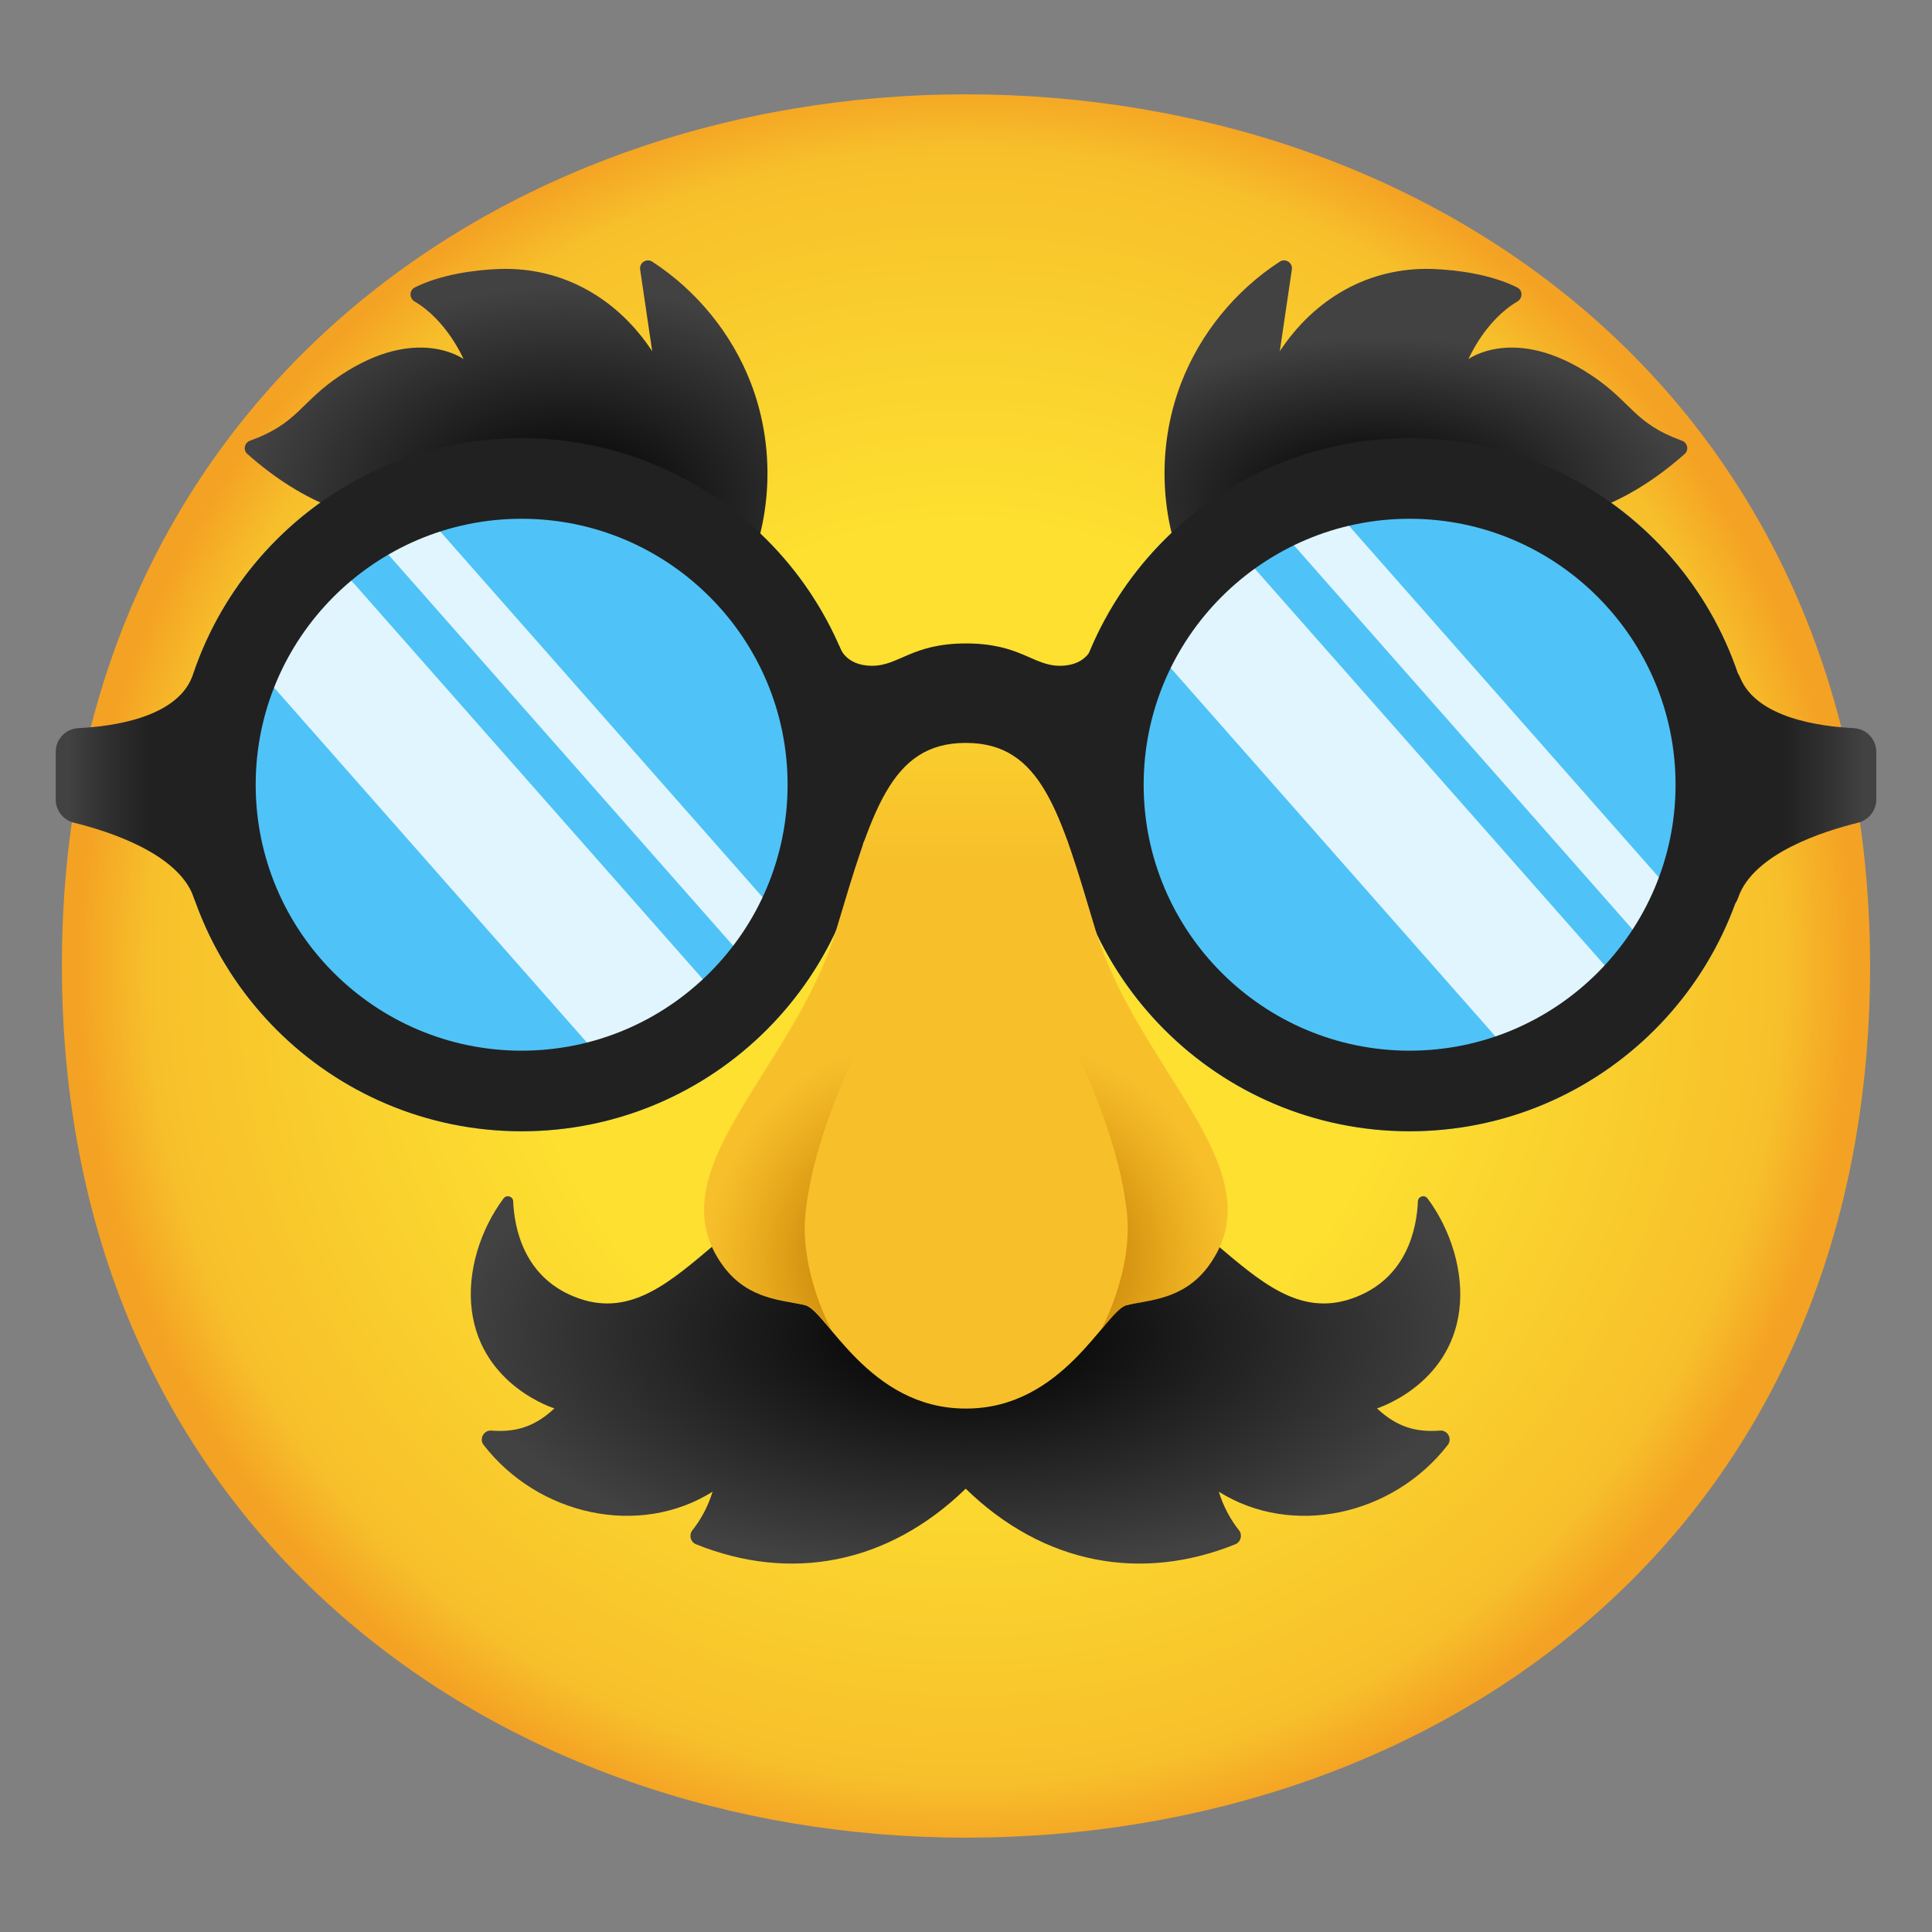 <svg enable-background="new 0 0 128 128" viewBox="0 0 128 128" xmlns="http://www.w3.org/2000/svg"><rect x="0" y="0" width="128" height="128" fill="#808080" stroke="none"/><radialGradient id="a" cx="64" cy="-1730.7" r="58.835" gradientTransform="matrix(1 0 0 -1 0 -1666.7)" gradientUnits="userSpaceOnUse"><stop stop-color="#FDE030" offset=".5"/><stop stop-color="#F7C02B" offset=".919"/><stop stop-color="#F4A223" offset="1"/></radialGradient><path d="M64,6.25c-31.1,0-59.9,20.7-59.9,57.7c0,37.3,28.8,57.8,59.9,57.8 s59.9-20,59.9-57.8C123.8,26.45,95,6.25,64,6.25z" fill="url(#a)"/><path d="m52.59 54.25" fill="none" stroke="#fff" stroke-miterlimit="10" stroke-width=".918"/><path d="m22.35 54.25" fill="none" stroke="#fff" stroke-miterlimit="10" stroke-width=".918"/><circle cx="34.56" cy="51.99" r="22.96" fill="#4FC3F7"/><circle cx="93.39" cy="51.99" r="22.96" fill="#4FC3F7"/><g fill="#E1F5FE"><rect transform="matrix(.75 -.661 .661 .75 -22.173 37.077)" x="36.17" y="28.65" width="3.59" height="38.44"/><polygon points="21.66 36.63 15.42 42.45 40.84 71.29 47.08 65.46"/><rect transform="matrix(.75 -.661 .661 .75 -7.038 77.125)" x="96.73" y="28.65" width="3.59" height="38.44"/><polygon points="82.21 36.63 75.97 42.45 101.39 71.29 107.64 65.46"/></g><radialGradient id="i" cx="63.972" cy="88.409" r="33.822" gradientTransform="matrix(1 0 0 .462 0 47.587)" gradientUnits="userSpaceOnUse"><stop offset=".032"/><stop stop-color="#424242" offset="1"/></radialGradient><path d="m96.68 86.83c0.33-2.58-0.58-5.39-2.1-7.43-0.2-0.27-0.63-0.14-0.64 0.19-0.07 1.71-0.68 5.16-4.37 6.44-6.97 2.42-10.42-9.38-20.51-8.43-2.19 0.21-3.86 1.18-5.07 2.62l-0.02-0.02-0.02 0.02c-1.21-1.44-2.88-2.42-5.07-2.62-10.1-0.95-13.55 10.85-20.51 8.43-3.69-1.28-4.3-4.73-4.37-6.44-0.01-0.33-0.44-0.46-0.64-0.19-1.52 2.04-2.44 4.85-2.1 7.43 0.65 5 5.47 6.48 5.47 6.48-1.34 1.26-2.63 1.59-4.18 1.47-0.5-0.04-0.82 0.56-0.51 0.95 3.63 4.68 10.3 6.15 15.17 3.1-0.29 0.94-0.75 1.82-1.34 2.56-0.24 0.31-0.13 0.77 0.24 0.92 6.22 2.51 12.68 1.36 17.87-3.68 5.18 5.04 11.65 6.19 17.87 3.68 0.36-0.15 0.48-0.61 0.24-0.92-0.59-0.74-1.05-1.62-1.34-2.56 4.86 3.05 11.54 1.58 15.17-3.1 0.31-0.4-0.01-0.99-0.51-0.95-1.56 0.12-2.84-0.21-4.18-1.47-0.02 0 4.81-1.48 5.45-6.48z" fill="url(#i)"/><radialGradient id="h" cx="36.078" cy="33.319" r="22.067" gradientTransform="matrix(1 .006 -.004 .679 1.667 10.585)" gradientUnits="userSpaceOnUse"><stop offset=".032"/><stop stop-color="#424242" offset=".966"/></radialGradient><path d="m27.46 19.97c2.16 1.26 3.25 3.82 3.25 3.82s-3.09-2.29-8.14 1.07c-2.7 1.79-2.8 3.18-6.01 4.34-0.36 0.13-0.47 0.61-0.18 0.87 1.76 1.56 3.74 2.87 5.95 3.68 3.7 1.36 7.47-0.63 11.29-0.75 5.12-0.17 11.75 1.28 16.3 3.86 1.29-3.68 1.23-7.81-0.16-11.45-1.26-3.29-3.59-6.15-6.54-8.07-0.38-0.25-0.87 0.06-0.81 0.51l0.8 5.42c-2.3-3.49-5.91-5.59-10.12-5.45-1.72 0.06-3.95 0.39-5.62 1.23-0.36 0.19-0.36 0.71-0.01 0.92z" fill="url(#h)"/><radialGradient id="g" cx="58.82" cy="37.618" r="20.449" gradientTransform="matrix(-1 .006 .003 .519 149.8 13.07)" gradientUnits="userSpaceOnUse"><stop offset=".032"/><stop stop-color="#424242" offset="1"/></radialGradient><path d="m100.54 19.97c-2.16 1.26-3.25 3.82-3.25 3.82s3.09-2.29 8.14 1.07c2.7 1.79 2.8 3.18 6.01 4.34 0.36 0.13 0.47 0.61 0.18 0.87-1.76 1.56-3.74 2.87-5.95 3.68-3.7 1.36-7.47-0.63-11.29-0.75-5.12-0.17-11.75 1.28-16.3 3.86-1.29-3.68-1.23-7.81 0.16-11.45 1.26-3.29 3.59-6.15 6.54-8.07 0.38-0.25 0.87 0.06 0.81 0.51l-0.8 5.42c2.3-3.49 5.91-5.59 10.12-5.45 1.72 0.06 3.95 0.39 5.62 1.23 0.36 0.19 0.36 0.71 0.01 0.92z" fill="url(#g)"/><path d="m34.56 34.37c9.71 0 17.62 7.9 17.62 17.62s-7.9 17.62-17.62 17.62-17.62-7.9-17.62-17.62 7.9-17.62 17.62-17.62m0-5.34c-12.68 0-22.96 10.28-22.96 22.96s10.28 22.96 22.96 22.96 22.96-10.28 22.96-22.96-10.28-22.96-22.96-22.96z" fill="#212121"/><path d="m93.39 34.37c9.71 0 17.62 7.9 17.62 17.62s-7.9 17.62-17.62 17.62-17.62-7.9-17.62-17.62 7.91-17.62 17.62-17.62m0-5.34c-12.68 0-22.96 10.28-22.96 22.96s10.28 22.96 22.96 22.96 22.96-10.28 22.96-22.96-10.28-22.96-22.96-22.96z" fill="#212121"/><linearGradient id="f" x1="113.66" x2="123.83" y1="52.195" y2="52.195" gradientUnits="userSpaceOnUse"><stop stop-color="#212121" offset=".446"/><stop stop-color="#323232" offset=".748"/><stop stop-color="#424242" offset=".966"/></linearGradient><path d="m115.17 59.44c1.02-2.91 5.68-4.38 7.92-4.93 0.71-0.17 1.22-0.81 1.22-1.54v-3.15c0-0.85-0.66-1.54-1.51-1.58-2.26-0.11-6.39-0.68-7.5-3.32-1.57-3.7-1.48 18.39-0.13 14.52z" fill="url(#f)"/><path d="m72.39 42.8c-0.01 0-0.34 1.31-2.17 1.31-1.79 0-2.63-1.48-6.22-1.48s-4.43 1.48-6.22 1.48c-1.83 0-2.17-1.3-2.17-1.31-0.56-0.34-0.25 6.07-0.25 6.07 0.19 0.63 1.26 6.87 1.85 6.95 0 0 2.45-4.31 6.79-4.36s0 0 0 0c4.33 0.05 6.79 4.36 6.79 4.36 0.59-0.08 1.66-6.32 1.85-6.95 0 0 0.3-6.41-0.25-6.07z" fill="#212121"/><linearGradient id="e" x1="-17.129" x2="-6.958" y1="52.195" y2="52.195" gradientTransform="matrix(-1 0 0 1 -2.792 0)" gradientUnits="userSpaceOnUse"><stop stop-color="#212121" offset=".446"/><stop stop-color="#323232" offset=".748"/><stop stop-color="#424242" offset=".966"/></linearGradient><path d="m12.83 59.44c-1.02-2.91-5.68-4.38-7.92-4.93-0.71-0.17-1.22-0.81-1.22-1.54v-3.15c0-0.85 0.66-1.54 1.51-1.58 2.26-0.11 6.39-0.68 7.5-3.32 1.57-3.7 1.48 18.39 0.13 14.52z" fill="url(#e)"/><linearGradient id="d" x1="64" x2="64" y1="20.833" y2="56.889" gradientUnits="userSpaceOnUse"><stop stop-color="#FDE030" offset=".5"/><stop stop-color="#F7C02B" offset="1"/></linearGradient><path d="m72.57 61.58c-2.32-7.75-3.55-12.34-8.55-12.36h-0.03-0.03c-4.99 0.01-6.22 4.61-8.55 12.36-2.8 9.32-12.15 16.01-7.48 22.32 1.68 2.26 4.01 2.22 5.43 2.58 1.4 0.36 4.18 6.84 10.6 6.84h0.03s0.02 0 0.03 0c6.42 0 9.2-6.47 10.6-6.84 1.42-0.37 3.75-0.32 5.43-2.58 4.67-6.32-4.68-13-7.48-22.32z" fill="url(#d)"/><radialGradient id="c" cx="58.342" cy="82.85" r="11.507" gradientTransform="matrix(.962 .272 -.324 1.144 29.019 -27.835)" gradientUnits="userSpaceOnUse"><stop stop-color="#B36E00" offset="0"/><stop stop-color="#C77B00" stop-opacity=".287" offset=".713"/><stop stop-color="#D18100" stop-opacity="0" offset="1"/></radialGradient><path d="m57.25 68.5c1.75-3.71 2.21-10.29 2.21-10.29s-1.63 1.81-4.95 6.62c-0.67 0.98-1.98 3.08-2.75 4.37-3.06 5.17-7.09 10.27-3.81 14.69 1.68 2.26 4.01 2.22 5.43 2.58 0.43 0.11 0.99 0.79 1.73 1.68 0 0-2.19-3.91-1.73-7.91s2.12-8.03 3.87-11.74z" fill="url(#c)"/><radialGradient id="b" cx="69.838" cy="82.85" r="11.507" gradientTransform="matrix(-.962 .272 .324 1.144 110.07 -30.964)" gradientUnits="userSpaceOnUse"><stop stop-color="#B36E00" offset="0"/><stop stop-color="#C77B00" stop-opacity=".287" offset=".713"/><stop stop-color="#D18100" stop-opacity="0" offset="1"/></radialGradient><path d="m70.78 68.5c-1.75-3.71-2.21-10.29-2.21-10.29s1.63 1.81 4.95 6.62c0.67 0.98 1.98 3.08 2.75 4.37 3.06 5.17 7.09 10.27 3.81 14.69-1.68 2.26-4.01 2.22-5.43 2.58-0.43 0.11-0.99 0.79-1.73 1.68 0 0 2.19-3.91 1.73-7.91s-2.12-8.03-3.87-11.74z" fill="url(#b)"/></svg>
